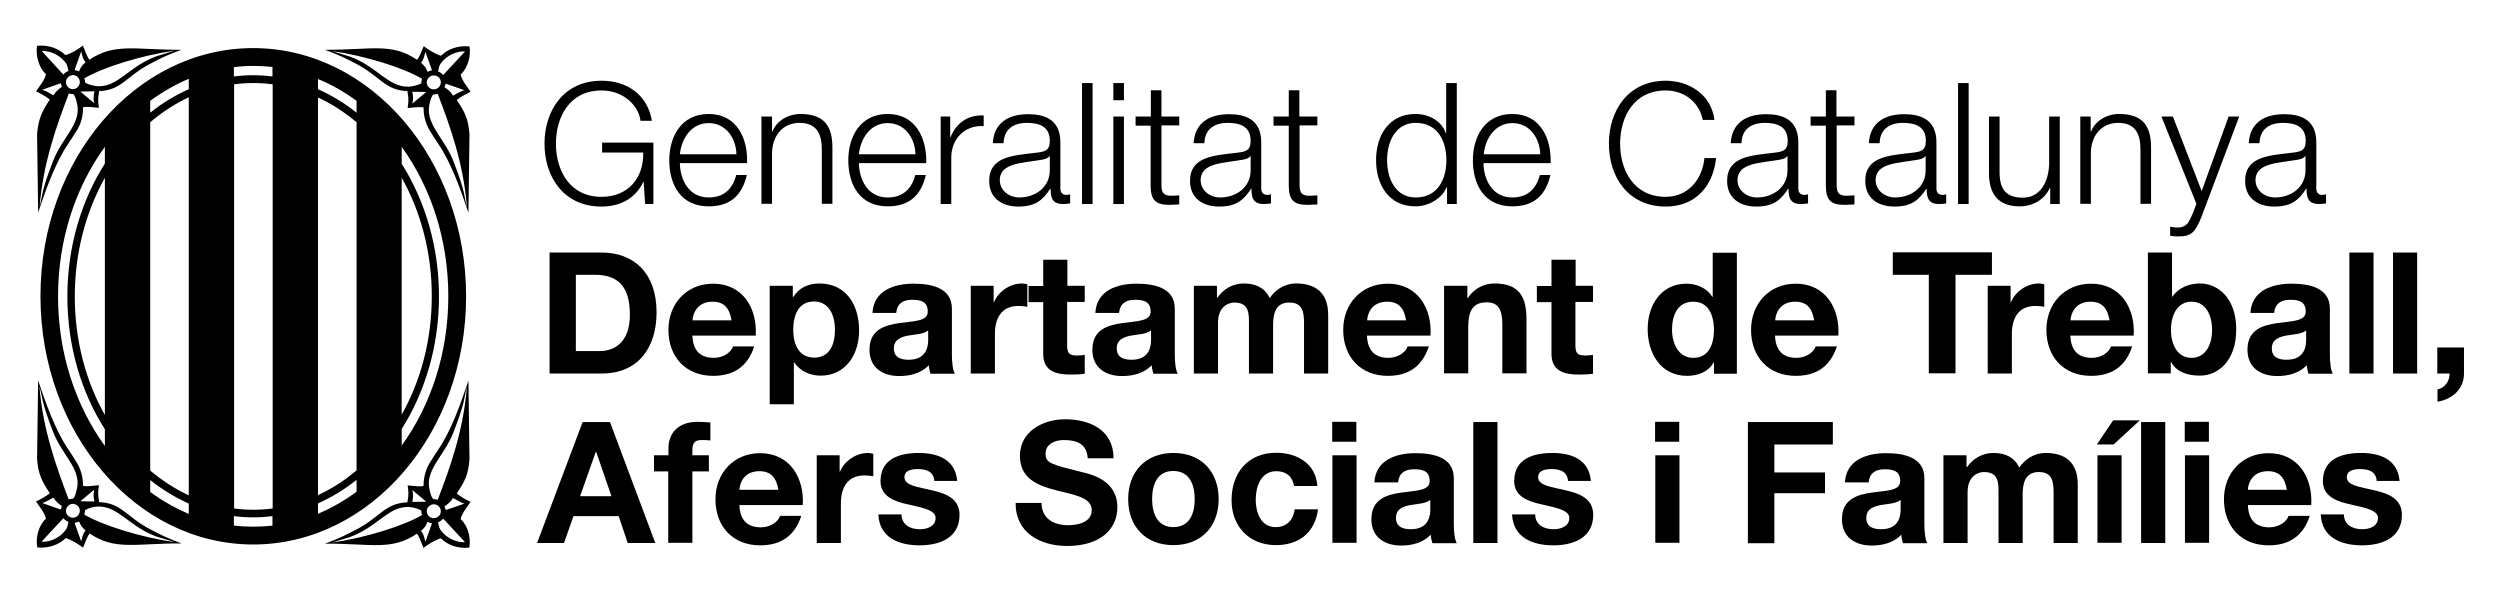 <?xml version="1.0" encoding="utf-8"?>
<!-- Generator: Adobe Illustrator 23.0.1, SVG Export Plug-In . SVG Version: 6.00 Build 0)  -->
<svg version="1.1" id="Capa_1" xmlns="http://www.w3.org/2000/svg" xmlns:xlink="http://www.w3.org/1999/xlink" x="0px" y="0px"
	 viewBox="0 0 118 28" style="enable-background:new 0 0 118 28;" xml:space="preserve">
<style type="text/css">
	.st0{fill-rule:evenodd;clip-rule:evenodd;fill:#010000;}
	.st1{fill:#010000;}
</style>
<g>
	<path class="st0" d="M3.04,2.89c0.15,0.17,0.14,0.23,0.19,0.46c-0.07,0.02-0.18,0.1-0.24,0.17L1.97,2.41
		C2.35,2.38,2.8,2.6,3.04,2.89L3.04,2.89z M3.67,3.64c0.13,0.13,0.13,0.34,0,0.47c-0.13,0.13-0.34,0.13-0.46,0
		c-0.13-0.13-0.13-0.34,0-0.46C3.34,3.51,3.55,3.51,3.67,3.64L3.67,3.64z M3.83,2.43c0.04,0.1,0.06,0.35,0.21,0.51
		c-0.2,0.17-0.24,0.26-0.31,0.43C3.66,3.34,3.59,3.32,3.52,3.31L3.83,2.43L3.83,2.43z M8.25,2.39L7.4,2.65
		C6.07,3.13,5.59,4.12,4.59,4.07C4.37,4.04,4.19,4,4.02,3.9C4.02,3.84,4,3.76,3.98,3.7C4.83,3.19,6.67,2.61,8.25,2.39L8.25,2.39z
		 M4.45,4.87L3.79,4.32c0.46-0.01,0.67-0.01,0.67-0.01C4.37,4.66,4.45,4.87,4.45,4.87L4.45,4.87z M2.5,7.61
		C1.93,9.09,2.03,9.14,1.87,9.75c0.17-2.07,0.79-3.78,1.38-5.34c0,0,0.14,0.04,0.21,0.03c0.12,0.14,0.15,0.35,0.15,0.35
		C3.92,5.79,2.95,6.44,2.5,7.61L2.5,7.61z M1.99,4.24c0.14-0.06,0.88-0.31,0.88-0.31L2.92,4.1C2.67,4.26,2.53,4.47,2.53,4.5
		C2.48,4.49,2.19,4.28,1.99,4.24L1.99,4.24z M2.17,3.5C2.11,3.79,1.86,4.07,1.7,4.31c0.21,0.1,0.47,0.24,0.65,0.39
		C1.96,5.3,1.82,5.6,1.75,6.32l0.05,3.71c0.38-1.12,0.81-2.35,1.43-3.26c0.18-0.26,0.21-0.33,0.31-0.48
		C3.67,6.1,3.93,5.72,3.92,5.06c0.22-0.04,0.49,0.01,0.75,0.03C4.64,4.81,4.6,4.76,4.68,4.3C5.75,4.26,5.95,3.6,7.11,3
		c0.53-0.28,0.75-0.39,1.45-0.65C6.39,2.36,5.43,2.01,4.22,2.82C4.08,2.63,4.01,2.37,3.91,2.15C3.74,2.29,3.37,2.53,3.09,2.6
		C2.77,2.29,2.3,2.11,1.75,2.16C1.67,2.6,1.83,3.2,2.17,3.5L2.17,3.5z M3.04,25.09c0.15-0.17,0.14-0.23,0.19-0.46
		c-0.07-0.02-0.18-0.1-0.24-0.17l-1.03,1.11C2.35,25.6,2.8,25.38,3.04,25.09L3.04,25.09z M3.67,24.34c0.13-0.13,0.13-0.34,0-0.46
		c-0.13-0.13-0.34-0.13-0.46,0c-0.13,0.13-0.13,0.34,0,0.46C3.34,24.47,3.55,24.47,3.67,24.34L3.67,24.34z M3.83,25.55
		c0.04-0.1,0.06-0.35,0.21-0.51c-0.2-0.17-0.24-0.27-0.31-0.43c-0.07,0.04-0.14,0.06-0.21,0.07L3.83,25.55L3.83,25.55z M8.25,25.59
		L7.4,25.33c-1.33-0.48-1.81-1.47-2.82-1.42c-0.21,0.02-0.39,0.07-0.57,0.17c0.01,0.07-0.01,0.14-0.03,0.21
		C4.83,24.79,6.67,25.37,8.25,25.59L8.25,25.59z M4.45,23.11l-0.66,0.55c0.46,0.01,0.67,0.01,0.67,0.01
		C4.37,23.33,4.45,23.11,4.45,23.11L4.45,23.11z M2.5,20.37c-0.57-1.48-0.47-1.53-0.64-2.14c0.17,2.07,0.79,3.78,1.38,5.34
		c0,0,0.14-0.04,0.21-0.03c0.12-0.14,0.15-0.35,0.15-0.35C3.92,22.19,2.95,21.54,2.5,20.37L2.5,20.37z M1.99,23.74
		c0.14,0.06,0.88,0.31,0.88,0.31l0.05-0.17c-0.26-0.16-0.39-0.36-0.39-0.39C2.48,23.49,2.19,23.7,1.99,23.74L1.99,23.74z
		 M2.17,24.48c-0.07-0.29-0.31-0.57-0.47-0.81c0.21-0.1,0.47-0.24,0.65-0.39c-0.39-0.6-0.54-0.89-0.6-1.61l0.05-3.71
		c0.38,1.12,0.81,2.35,1.43,3.26c0.18,0.26,0.21,0.33,0.31,0.48c0.12,0.19,0.38,0.57,0.38,1.23c0.22,0.05,0.49-0.01,0.75-0.03
		c-0.03,0.28-0.07,0.34,0.01,0.8c1.07,0.04,1.28,0.7,2.44,1.3c0.53,0.27,0.75,0.39,1.45,0.65c-2.17-0.01-3.13,0.35-4.34-0.47
		c-0.14,0.19-0.21,0.45-0.31,0.67c-0.17-0.13-0.54-0.38-0.82-0.45c-0.32,0.31-0.79,0.49-1.34,0.44C1.67,25.37,1.83,24.78,2.17,24.48
		L2.17,24.48z M20.87,2.91c-0.15,0.17-0.14,0.23-0.19,0.46c0.07,0.02,0.18,0.1,0.24,0.17l1.03-1.11C21.56,2.4,21.11,2.62,20.87,2.91
		L20.87,2.91z M20.24,3.66c-0.13,0.13-0.13,0.34,0,0.46c0.13,0.13,0.34,0.13,0.47,0c0.13-0.13,0.13-0.34,0-0.47
		C20.57,3.53,20.36,3.53,20.24,3.66L20.24,3.66z M20.08,2.45c-0.04,0.1-0.06,0.35-0.21,0.51c0.2,0.17,0.24,0.26,0.31,0.43
		c0.07-0.04,0.14-0.06,0.21-0.07L20.08,2.45L20.08,2.45z M15.67,2.41l0.84,0.26c1.33,0.48,1.81,1.47,2.81,1.42
		c0.21-0.02,0.39-0.07,0.57-0.16c-0.01-0.07,0.01-0.14,0.03-0.21C19.08,3.21,17.24,2.63,15.67,2.41L15.67,2.41z M19.46,4.89
		l0.66-0.55c-0.46-0.01-0.66-0.01-0.66-0.01C19.54,4.68,19.46,4.89,19.46,4.89L19.46,4.89z M21.41,7.63
		c0.57,1.48,0.47,1.53,0.63,2.14c-0.17-2.07-0.78-3.78-1.38-5.34c0,0-0.14,0.04-0.21,0.03C20.33,4.6,20.3,4.8,20.3,4.8
		C19.99,5.81,20.96,6.46,21.41,7.63L21.41,7.63z M21.92,4.26c-0.14-0.06-0.88-0.31-0.88-0.31l-0.06,0.17
		c0.26,0.15,0.39,0.36,0.39,0.39C21.43,4.51,21.72,4.3,21.92,4.26L21.92,4.26z M21.74,3.52c0.07,0.29,0.31,0.57,0.47,0.81
		c-0.2,0.1-0.47,0.24-0.65,0.39c0.4,0.6,0.54,0.89,0.6,1.61l-0.05,3.71c-0.38-1.12-0.81-2.35-1.43-3.26
		c-0.18-0.26-0.21-0.33-0.31-0.48c-0.12-0.19-0.38-0.57-0.38-1.23c-0.22-0.04-0.49,0.01-0.75,0.03c0.03-0.28,0.07-0.34-0.01-0.8
		c-1.07-0.04-1.28-0.7-2.44-1.3c-0.53-0.27-0.75-0.39-1.45-0.65c2.17,0.01,3.13-0.35,4.34,0.47C19.83,2.65,19.9,2.39,20,2.18
		c0.17,0.13,0.54,0.38,0.82,0.45c0.32-0.32,0.79-0.49,1.34-0.44C22.24,2.63,22.08,3.22,21.74,3.52L21.74,3.52z M20.87,25.11
		c-0.15-0.17-0.14-0.23-0.19-0.46c0.07-0.02,0.18-0.1,0.24-0.17l1.03,1.11C21.56,25.62,21.11,25.4,20.87,25.11L20.87,25.11z
		 M20.24,24.36c-0.13-0.13-0.13-0.34,0-0.46c0.13-0.13,0.34-0.13,0.47,0c0.13,0.13,0.13,0.34,0,0.46
		C20.57,24.49,20.36,24.49,20.24,24.36L20.24,24.36z M20.08,25.57c-0.04-0.1-0.06-0.35-0.21-0.51c0.2-0.17,0.24-0.27,0.31-0.43
		c0.07,0.04,0.14,0.06,0.21,0.07L20.08,25.57L20.08,25.57z M15.67,25.61l0.84-0.26c1.33-0.48,1.81-1.47,2.81-1.42
		c0.21,0.02,0.39,0.07,0.57,0.17c-0.01,0.07,0.01,0.14,0.03,0.21C19.08,24.81,17.24,25.39,15.67,25.61L15.67,25.61z M19.46,23.13
		l0.66,0.55c-0.46,0.01-0.66,0.01-0.66,0.01C19.54,23.34,19.46,23.13,19.46,23.13L19.46,23.13z M21.41,20.39
		c0.57-1.48,0.47-1.53,0.63-2.14c-0.17,2.07-0.78,3.78-1.38,5.34c0,0-0.14-0.04-0.21-0.03c-0.12-0.14-0.15-0.35-0.15-0.35
		C19.99,22.21,20.96,21.56,21.41,20.39L21.41,20.39z M21.92,23.77c-0.14,0.06-0.88,0.3-0.88,0.3l-0.06-0.17
		c0.26-0.16,0.39-0.36,0.39-0.39C21.43,23.51,21.72,23.72,21.92,23.77L21.92,23.77z M21.74,24.5c0.07-0.29,0.31-0.57,0.47-0.81
		c-0.2-0.1-0.47-0.24-0.65-0.4c0.4-0.6,0.54-0.89,0.6-1.61l-0.05-3.71c-0.38,1.12-0.81,2.35-1.43,3.26
		c-0.18,0.26-0.21,0.33-0.31,0.48c-0.12,0.19-0.38,0.57-0.38,1.23c-0.22,0.04-0.49-0.01-0.75-0.03c0.03,0.28,0.07,0.34-0.01,0.8
		c-1.07,0.04-1.28,0.7-2.44,1.3c-0.53,0.27-0.75,0.39-1.45,0.65c2.17-0.01,3.13,0.35,4.34-0.47c0.14,0.19,0.21,0.45,0.31,0.67
		c0.17-0.13,0.54-0.38,0.82-0.45c0.32,0.32,0.79,0.49,1.34,0.44C22.24,25.39,22.08,24.8,21.74,24.5L21.74,24.5z M18.96,20.25
		c1.1-1.74,1.76-3.91,1.76-6.26s-0.66-4.52-1.76-6.26V6.93c1.37,1.9,2.2,4.36,2.2,7.05s-0.83,5.16-2.2,7.05V20.25L18.96,20.25z
		 M15.01,24.25v-0.49c0.65-0.29,1.26-0.66,1.82-1.11v0.56C16.26,23.63,15.65,23.98,15.01,24.25L15.01,24.25z M11.95,24.86
		c-0.31,0-0.61-0.02-0.91-0.05v-0.45c0.3,0.04,0.6,0.06,0.91,0.06c0.31,0,0.61-0.02,0.91-0.06v0.45
		C12.57,24.84,12.26,24.86,11.95,24.86L11.95,24.86z M7.09,23.22v-0.56c0.57,0.45,1.18,0.82,1.82,1.11v0.49
		C8.27,23.98,7.66,23.64,7.09,23.22L7.09,23.22z M2.74,13.99c0-2.7,0.83-5.16,2.21-7.06v0.79c-1.11,1.75-1.77,3.92-1.77,6.27
		c0,2.36,0.66,4.53,1.77,6.27v0.79C3.57,19.15,2.74,16.68,2.74,13.99L2.74,13.99z M8.91,3.72v0.49C8.26,4.5,7.65,4.87,7.09,5.32
		V4.76C7.66,4.34,8.27,3.99,8.91,3.72L8.91,3.72z M11.95,3.11c0.31,0,0.61,0.02,0.91,0.05v0.45c-0.3-0.04-0.61-0.06-0.91-0.06
		c-0.31,0-0.61,0.02-0.91,0.06V3.17C11.35,3.13,11.65,3.11,11.95,3.11L11.95,3.11z M16.83,4.76v0.56c-0.56-0.45-1.17-0.82-1.82-1.11
		V3.73C15.65,3.99,16.26,4.34,16.83,4.76L16.83,4.76z M18.96,8.39c0.9,1.6,1.42,3.52,1.42,5.59c0,2.07-0.52,3.99-1.42,5.59V8.39
		L18.96,8.39z M15.01,4.6c0.65,0.3,1.26,0.7,1.82,1.17V22.2c-0.56,0.48-1.17,0.87-1.82,1.17V4.6L15.01,4.6z M11.05,3.98
		c0.3-0.04,0.6-0.06,0.91-0.06c0.31,0,0.61,0.02,0.91,0.06V24c-0.3,0.04-0.61,0.06-0.91,0.06c-0.31,0-0.61-0.02-0.91-0.06V3.98
		L11.05,3.98z M7.09,5.77C7.65,5.29,8.26,4.9,8.91,4.59v18.79c-0.65-0.3-1.26-0.7-1.82-1.17V5.77L7.09,5.77z M4.95,19.59
		c-0.9-1.6-1.42-3.53-1.42-5.6c0-2.08,0.53-4,1.42-5.6V19.59L4.95,19.59z M11.95,2.27c-5.55,0-10.04,5.24-10.04,11.71
		S6.41,25.7,11.95,25.7C17.5,25.7,22,20.45,22,13.99S17.5,2.27,11.95,2.27L11.95,2.27z"/>
	<g>
		<path class="st1" d="M30.84,9.63h-0.39l-0.07-1.04h-0.02c-0.38,0.82-1.15,1.16-1.97,1.16c-1.8,0-2.69-1.42-2.69-2.97
			s0.9-2.97,2.69-2.97c1.2,0,2.17,0.65,2.38,1.89h-0.54c-0.07-0.66-0.75-1.43-1.84-1.43c-1.51,0-2.15,1.26-2.15,2.51
			c0,1.25,0.64,2.51,2.15,2.51c1.26,0,2-0.89,1.97-2.09h-1.94V6.73h2.42V9.63z"/>
		<path class="st1" d="M32.09,7.7c0.01,0.74,0.39,1.62,1.36,1.62c0.74,0,1.14-0.43,1.3-1.06h0.5c-0.22,0.94-0.76,1.48-1.8,1.48
			c-1.31,0-1.86-1.01-1.86-2.18c0-1.09,0.55-2.18,1.86-2.18c1.33,0,1.86,1.16,1.81,2.32H32.09z M34.76,7.28
			c-0.02-0.76-0.5-1.47-1.31-1.47c-0.82,0-1.28,0.72-1.36,1.47H34.76z"/>
		<path class="st1" d="M35.94,5.5h0.5v0.71h0.02c0.18-0.5,0.74-0.83,1.32-0.83c1.16,0,1.51,0.61,1.51,1.59v2.65h-0.5V7.05
			c0-0.71-0.23-1.25-1.05-1.25c-0.8,0-1.28,0.61-1.3,1.41v2.41h-0.5V5.5z"/>
		<path class="st1" d="M40.54,7.7c0.01,0.74,0.39,1.62,1.36,1.62c0.74,0,1.14-0.43,1.3-1.06h0.5c-0.22,0.94-0.76,1.48-1.8,1.48
			c-1.31,0-1.86-1.01-1.86-2.18c0-1.09,0.55-2.18,1.86-2.18c1.33,0,1.85,1.16,1.82,2.32H40.54z M43.21,7.28
			c-0.02-0.76-0.5-1.47-1.31-1.47c-0.82,0-1.28,0.72-1.36,1.47H43.21z"/>
		<path class="st1" d="M44.39,5.5h0.46v0.97h0.02c0.26-0.66,0.82-1.06,1.56-1.02v0.5C45.52,5.9,44.9,6.57,44.9,7.43v2.2h-0.5V5.5z"
			/>
		<path class="st1" d="M46.86,6.77c0.05-0.97,0.73-1.38,1.67-1.38c0.73,0,1.52,0.22,1.52,1.33V8.9c0,0.19,0.1,0.3,0.3,0.3
			c0.06,0,0.12-0.02,0.16-0.03V9.6c-0.11,0.02-0.19,0.03-0.33,0.03c-0.51,0-0.59-0.29-0.59-0.72h-0.02
			c-0.35,0.54-0.71,0.84-1.5,0.84c-0.76,0-1.38-0.38-1.38-1.21c0-1.16,1.13-1.2,2.21-1.33c0.42-0.05,0.65-0.1,0.65-0.56
			c0-0.68-0.49-0.85-1.08-0.85c-0.62,0-1.09,0.29-1.1,0.96H46.86z M49.55,7.37h-0.02c-0.06,0.12-0.29,0.16-0.42,0.18
			c-0.86,0.15-1.92,0.14-1.92,0.95c0,0.5,0.45,0.82,0.92,0.82c0.77,0,1.45-0.49,1.44-1.3V7.37z"/>
		<path class="st1" d="M51.07,3.92h0.5v5.71h-0.5V3.92z"/>
		<path class="st1" d="M52.55,3.92h0.5v0.81h-0.5V3.92z M52.55,5.5h0.5v4.13h-0.5V5.5z"/>
		<path class="st1" d="M54.82,5.5h0.84v0.42h-0.84v2.78c0,0.33,0.05,0.52,0.41,0.54c0.14,0,0.29-0.01,0.43-0.02v0.43
			c-0.15,0-0.3,0.02-0.45,0.02c-0.67,0-0.9-0.22-0.9-0.93V5.93H53.6V5.5h0.72V4.26h0.5V5.5z"/>
		<path class="st1" d="M56.34,6.77c0.05-0.97,0.73-1.38,1.67-1.38c0.73,0,1.52,0.22,1.52,1.33V8.9c0,0.19,0.1,0.3,0.3,0.3
			c0.06,0,0.12-0.02,0.16-0.03V9.6c-0.11,0.02-0.19,0.03-0.33,0.03c-0.51,0-0.59-0.29-0.59-0.72h-0.02
			c-0.35,0.54-0.71,0.84-1.5,0.84c-0.76,0-1.38-0.38-1.38-1.21c0-1.16,1.13-1.2,2.21-1.33c0.42-0.05,0.65-0.1,0.65-0.56
			c0-0.68-0.49-0.85-1.08-0.85c-0.62,0-1.09,0.29-1.1,0.96H56.34z M59.03,7.37h-0.02c-0.06,0.12-0.29,0.16-0.42,0.18
			c-0.86,0.15-1.92,0.14-1.92,0.95c0,0.5,0.45,0.82,0.92,0.82c0.77,0,1.45-0.49,1.44-1.3V7.37z"/>
		<path class="st1" d="M61.34,5.5h0.84v0.42h-0.84v2.78c0,0.33,0.05,0.52,0.41,0.54c0.14,0,0.29-0.01,0.43-0.02v0.43
			c-0.15,0-0.3,0.02-0.45,0.02c-0.67,0-0.9-0.22-0.9-0.93V5.93h-0.72V5.5h0.72V4.26h0.5V5.5z"/>
		<path class="st1" d="M68.77,9.63H68.3V8.84h-0.02c-0.22,0.54-0.87,0.9-1.47,0.9c-1.26,0-1.86-1.02-1.86-2.18s0.6-2.18,1.86-2.18
			c0.62,0,1.22,0.31,1.43,0.9h0.02V3.92h0.5V9.63z M66.82,9.32c1.07,0,1.45-0.9,1.45-1.76s-0.38-1.76-1.45-1.76
			c-0.96,0-1.35,0.9-1.35,1.76S65.86,9.32,66.82,9.32z"/>
		<path class="st1" d="M70.02,7.7c0.01,0.74,0.39,1.62,1.36,1.62c0.74,0,1.14-0.43,1.3-1.06h0.5c-0.22,0.94-0.76,1.48-1.8,1.48
			c-1.31,0-1.86-1.01-1.86-2.18c0-1.09,0.55-2.18,1.86-2.18c1.33,0,1.85,1.16,1.81,2.32H70.02z M72.7,7.28
			c-0.02-0.76-0.5-1.47-1.31-1.47c-0.82,0-1.28,0.72-1.36,1.47H72.7z"/>
		<path class="st1" d="M80.37,5.65c-0.19-0.88-0.92-1.38-1.75-1.38c-1.51,0-2.15,1.26-2.15,2.51c0,1.25,0.64,2.51,2.15,2.51
			c1.06,0,1.73-0.82,1.83-1.83H81c-0.15,1.4-1.04,2.29-2.37,2.29c-1.8,0-2.69-1.42-2.69-2.97s0.9-2.97,2.69-2.97
			c1.08,0,2.15,0.65,2.29,1.85H80.37z"/>
		<path class="st1" d="M81.69,6.77c0.05-0.97,0.73-1.38,1.67-1.38c0.73,0,1.52,0.22,1.52,1.33V8.9c0,0.19,0.1,0.3,0.3,0.3
			c0.06,0,0.12-0.02,0.16-0.03V9.6c-0.11,0.02-0.19,0.03-0.33,0.03c-0.51,0-0.59-0.29-0.59-0.72H84.4c-0.35,0.54-0.71,0.84-1.5,0.84
			c-0.76,0-1.38-0.38-1.38-1.21c0-1.16,1.13-1.2,2.21-1.33c0.42-0.05,0.65-0.1,0.65-0.56c0-0.68-0.49-0.85-1.08-0.85
			c-0.62,0-1.09,0.29-1.1,0.96H81.69z M84.37,7.37h-0.02c-0.06,0.12-0.29,0.16-0.42,0.18c-0.86,0.15-1.92,0.14-1.92,0.95
			c0,0.5,0.45,0.82,0.92,0.82c0.77,0,1.45-0.49,1.44-1.3V7.37z"/>
		<path class="st1" d="M86.69,5.5h0.84v0.42h-0.84v2.78c0,0.33,0.05,0.52,0.41,0.54c0.14,0,0.29-0.01,0.43-0.02v0.43
			c-0.15,0-0.3,0.02-0.45,0.02c-0.67,0-0.9-0.22-0.9-0.93V5.93h-0.72V5.5h0.72V4.26h0.5V5.5z"/>
		<path class="st1" d="M88.21,6.77c0.05-0.97,0.73-1.38,1.67-1.38c0.73,0,1.52,0.22,1.52,1.33V8.9c0,0.19,0.1,0.3,0.3,0.3
			c0.06,0,0.12-0.02,0.16-0.03V9.6c-0.11,0.02-0.19,0.03-0.33,0.03c-0.51,0-0.59-0.29-0.59-0.72h-0.02
			c-0.35,0.54-0.71,0.84-1.5,0.84c-0.76,0-1.38-0.38-1.38-1.21c0-1.16,1.13-1.2,2.21-1.33c0.42-0.05,0.65-0.1,0.65-0.56
			c0-0.68-0.49-0.85-1.08-0.85c-0.62,0-1.09,0.29-1.1,0.96H88.21z M90.89,7.37h-0.02c-0.06,0.12-0.29,0.16-0.42,0.18
			c-0.86,0.15-1.92,0.14-1.92,0.95c0,0.5,0.45,0.82,0.92,0.82c0.77,0,1.45-0.49,1.44-1.3V7.37z"/>
		<path class="st1" d="M92.42,3.92h0.5v5.71h-0.5V3.92z"/>
		<path class="st1" d="M97.23,9.63h-0.46V8.88h-0.02c-0.26,0.55-0.81,0.86-1.42,0.86c-1.04,0-1.45-0.61-1.45-1.57V5.5h0.5v2.69
			c0.02,0.74,0.3,1.14,1.1,1.14c0.86,0,1.24-0.82,1.24-1.66V5.5h0.5V9.63z"/>
		<path class="st1" d="M98.18,5.5h0.5v0.71h0.02c0.18-0.5,0.74-0.83,1.32-0.83c1.16,0,1.51,0.61,1.51,1.59v2.65h-0.5V7.05
			c0-0.71-0.23-1.25-1.05-1.25c-0.8,0-1.28,0.61-1.29,1.41v2.41h-0.5V5.5z"/>
		<path class="st1" d="M102.02,5.5h0.54l1.36,3.52l1.27-3.52h0.5l-1.79,4.76c-0.29,0.7-0.46,0.9-1.09,0.9
			c-0.2-0.01-0.3-0.01-0.38-0.04v-0.42c0.12,0.02,0.23,0.04,0.34,0.04c0.45,0,0.55-0.26,0.72-0.65l0.18-0.47L102.02,5.5z"/>
		<path class="st1" d="M106.14,6.77c0.05-0.97,0.73-1.38,1.67-1.38c0.73,0,1.52,0.22,1.52,1.33V8.9c0,0.19,0.1,0.3,0.3,0.3
			c0.06,0,0.12-0.02,0.16-0.03V9.6c-0.11,0.02-0.19,0.03-0.33,0.03c-0.51,0-0.59-0.29-0.59-0.72h-0.02
			c-0.35,0.54-0.71,0.84-1.5,0.84c-0.76,0-1.38-0.38-1.38-1.21c0-1.16,1.13-1.2,2.21-1.33c0.42-0.05,0.65-0.1,0.65-0.56
			c0-0.68-0.49-0.85-1.08-0.85c-0.62,0-1.09,0.29-1.1,0.96H106.14z M108.82,7.37h-0.02c-0.06,0.12-0.29,0.16-0.42,0.18
			c-0.86,0.15-1.92,0.14-1.92,0.95c0,0.5,0.45,0.82,0.92,0.82c0.77,0,1.45-0.49,1.44-1.3V7.37z"/>
		<path class="st1" d="M25.94,11.92h2.46c1.48,0,2.59,0.93,2.59,2.82c0,1.65-0.85,2.89-2.59,2.89h-2.46V11.92z M27.19,16.57h1.12
			c0.73,0,1.42-0.45,1.42-1.71c0-1.15-0.4-1.89-1.65-1.89h-0.9V16.57z"/>
		<path class="st1" d="M32.68,15.84c0.03,0.72,0.38,1.05,1.02,1.05c0.46,0,0.82-0.28,0.9-0.54h1c-0.32,0.98-1,1.39-1.94,1.39
			c-1.3,0-2.11-0.9-2.11-2.17c0-1.24,0.86-2.18,2.11-2.18c1.41,0,2.09,1.18,2.01,2.45H32.68z M34.53,15.12
			c-0.1-0.58-0.35-0.88-0.9-0.88c-0.72,0-0.93,0.56-0.94,0.88H34.53z"/>
		<path class="st1" d="M36.34,13.49h1.08v0.53h0.02c0.27-0.44,0.72-0.64,1.23-0.64c1.3,0,1.88,1.05,1.88,2.22
			c0,1.1-0.61,2.13-1.82,2.13c-0.5,0-0.97-0.22-1.24-0.62h-0.02v1.97h-1.14V13.49z M39.41,15.57c0-0.66-0.26-1.34-0.99-1.34
			c-0.74,0-0.98,0.66-0.98,1.34c0,0.67,0.26,1.31,0.99,1.31C39.17,16.88,39.41,16.24,39.41,15.57z"/>
		<path class="st1" d="M41.18,14.77c0.06-1.06,1.02-1.38,1.94-1.38c0.82,0,1.81,0.18,1.81,1.18v2.15c0,0.38,0.04,0.75,0.14,0.92
			h-1.15c-0.04-0.13-0.07-0.26-0.08-0.4c-0.36,0.38-0.89,0.51-1.39,0.51c-0.78,0-1.41-0.39-1.41-1.24c0-0.94,0.7-1.16,1.41-1.26
			c0.7-0.1,1.34-0.08,1.34-0.54c0-0.49-0.34-0.56-0.74-0.56c-0.43,0-0.71,0.18-0.75,0.62H41.18z M43.8,15.6
			c-0.19,0.17-0.59,0.18-0.94,0.24c-0.35,0.07-0.67,0.19-0.67,0.61c0,0.42,0.33,0.53,0.7,0.53c0.89,0,0.92-0.7,0.92-0.95V15.6z"/>
		<path class="st1" d="M45.82,13.49h1.08v0.77h0.02c0.21-0.52,0.77-0.88,1.32-0.88c0.08,0,0.18,0.02,0.25,0.04v1.06
			c-0.1-0.02-0.27-0.04-0.41-0.04c-0.83,0-1.12,0.6-1.12,1.33v1.86h-1.14V13.49z"/>
		<path class="st1" d="M50.37,13.49h0.83v0.76h-0.83v2.05c0,0.38,0.1,0.48,0.48,0.48c0.12,0,0.23-0.01,0.35-0.03v0.89
			c-0.19,0.03-0.44,0.04-0.66,0.04c-0.7,0-1.3-0.16-1.3-0.98v-2.44h-0.69v-0.76h0.69v-1.24h1.14V13.49z"/>
		<path class="st1" d="M51.7,14.77c0.06-1.06,1.02-1.38,1.94-1.38c0.82,0,1.81,0.18,1.81,1.18v2.15c0,0.38,0.04,0.75,0.14,0.92
			h-1.15c-0.04-0.13-0.07-0.26-0.08-0.4c-0.36,0.38-0.89,0.51-1.39,0.51c-0.78,0-1.41-0.39-1.41-1.24c0-0.94,0.7-1.16,1.41-1.26
			c0.7-0.1,1.34-0.08,1.34-0.54c0-0.49-0.34-0.56-0.74-0.56c-0.43,0-0.71,0.18-0.75,0.62H51.7z M54.32,15.6
			c-0.19,0.17-0.59,0.18-0.94,0.24c-0.35,0.07-0.67,0.19-0.67,0.61c0,0.42,0.33,0.53,0.7,0.53c0.89,0,0.92-0.7,0.92-0.95V15.6z"/>
		<path class="st1" d="M56.37,13.49h1.07v0.56h0.02c0.3-0.42,0.73-0.67,1.26-0.67c0.52,0,0.98,0.19,1.21,0.69
			c0.24-0.36,0.67-0.69,1.25-0.69c0.88,0,1.51,0.41,1.51,1.48v2.77h-1.14v-2.34c0-0.55-0.05-1.01-0.7-1.01
			c-0.64,0-0.76,0.53-0.76,1.05v2.3h-1.14v-2.32c0-0.48,0.03-1.03-0.69-1.03c-0.22,0-0.77,0.14-0.77,0.95v2.4h-1.14V13.49z"/>
		<path class="st1" d="M64.52,15.84c0.03,0.72,0.38,1.05,1.02,1.05c0.46,0,0.82-0.28,0.9-0.54h1c-0.32,0.98-1,1.39-1.93,1.39
			c-1.3,0-2.11-0.9-2.11-2.17c0-1.24,0.86-2.18,2.11-2.18c1.41,0,2.09,1.18,2.01,2.45H64.52z M66.37,15.12
			c-0.1-0.58-0.35-0.88-0.9-0.88c-0.72,0-0.93,0.56-0.94,0.88H66.37z"/>
		<path class="st1" d="M68.18,13.49h1.08v0.58h0.02c0.29-0.46,0.78-0.69,1.26-0.69c1.21,0,1.51,0.68,1.51,1.7v2.54h-1.14v-2.33
			c0-0.68-0.2-1.02-0.73-1.02c-0.62,0-0.88,0.34-0.88,1.18v2.17h-1.14V13.49z"/>
		<path class="st1" d="M74.36,13.49h0.83v0.76h-0.83v2.05c0,0.38,0.1,0.48,0.48,0.48c0.12,0,0.23-0.01,0.35-0.03v0.89
			c-0.19,0.03-0.44,0.04-0.66,0.04c-0.7,0-1.3-0.16-1.3-0.98v-2.44h-0.69v-0.76h0.69v-1.24h1.14V13.49z"/>
		<path class="st1" d="M80.91,17.1h-0.02c-0.26,0.45-0.73,0.64-1.26,0.64c-1.25,0-1.86-1.07-1.86-2.21c0-1.11,0.62-2.14,1.83-2.14
			c0.49,0,0.97,0.21,1.22,0.62h0.02v-2.08h1.14v5.71h-1.08V17.1z M79.92,14.24c-0.74,0-1,0.64-1,1.32c0,0.65,0.3,1.33,1,1.33
			c0.75,0,0.98-0.66,0.98-1.34C80.89,14.88,80.65,14.24,79.92,14.24z"/>
		<path class="st1" d="M83.78,15.84c0.03,0.72,0.38,1.05,1.02,1.05c0.46,0,0.82-0.28,0.9-0.54h1c-0.32,0.98-1,1.39-1.94,1.39
			c-1.3,0-2.11-0.9-2.11-2.17c0-1.24,0.86-2.18,2.11-2.18c1.41,0,2.09,1.18,2.01,2.45H83.78z M85.63,15.12
			c-0.1-0.58-0.35-0.88-0.9-0.88c-0.72,0-0.93,0.56-0.94,0.88H85.63z"/>
		<path class="st1" d="M91.05,12.97h-1.71v-1.06h4.68v1.06H92.3v4.65h-1.26V12.97z"/>
		<path class="st1" d="M93.82,13.49h1.08v0.77h0.02c0.21-0.52,0.77-0.88,1.32-0.88c0.08,0,0.18,0.02,0.25,0.04v1.06
			c-0.1-0.02-0.27-0.04-0.41-0.04c-0.83,0-1.12,0.6-1.12,1.33v1.86h-1.14V13.49z"/>
		<path class="st1" d="M97.72,15.84c0.03,0.72,0.38,1.05,1.02,1.05c0.46,0,0.82-0.28,0.9-0.54h1c-0.32,0.98-1,1.39-1.94,1.39
			c-1.3,0-2.11-0.9-2.11-2.17c0-1.24,0.86-2.18,2.11-2.18c1.41,0,2.09,1.18,2.01,2.45H97.72z M99.57,15.12
			c-0.1-0.58-0.35-0.88-0.9-0.88c-0.72,0-0.93,0.56-0.94,0.88H99.57z"/>
		<path class="st1" d="M101.38,11.92h1.14V14h0.02c0.28-0.42,0.79-0.62,1.3-0.62c0.82,0,1.71,0.66,1.71,2.17
			c0,1.52-0.89,2.18-1.71,2.18c-0.61,0-1.11-0.18-1.36-0.64h-0.02v0.53h-1.08V11.92z M103.44,14.24c-0.67,0-0.97,0.63-0.97,1.33
			c0,0.69,0.3,1.32,0.97,1.32s0.97-0.63,0.97-1.32C104.41,14.87,104.11,14.24,103.44,14.24z"/>
		<path class="st1" d="M106.22,14.77c0.06-1.06,1.02-1.38,1.94-1.38c0.82,0,1.81,0.18,1.81,1.18v2.15c0,0.38,0.04,0.75,0.14,0.92
			h-1.15c-0.04-0.13-0.07-0.26-0.08-0.4c-0.36,0.38-0.89,0.51-1.39,0.51c-0.78,0-1.41-0.39-1.41-1.24c0-0.94,0.7-1.16,1.41-1.26
			c0.7-0.1,1.34-0.08,1.34-0.54c0-0.49-0.34-0.56-0.74-0.56c-0.43,0-0.71,0.18-0.75,0.62H106.22z M108.84,15.6
			c-0.19,0.17-0.59,0.18-0.94,0.24c-0.35,0.07-0.67,0.19-0.67,0.61c0,0.42,0.33,0.53,0.7,0.53c0.89,0,0.92-0.7,0.92-0.95V15.6z"/>
		<path class="st1" d="M110.89,11.92h1.14v5.71h-1.14V11.92z"/>
		<path class="st1" d="M112.95,11.92h1.14v5.71h-1.14V11.92z"/>
		<path class="st1" d="M115.04,16.4h1.26v1.23c0,0.74-0.56,1.22-1.25,1.33v-0.58c0.34-0.06,0.58-0.4,0.57-0.75h-0.58V16.4z"/>
		<path class="st1" d="M27.5,19.92h1.29l2.14,5.71h-1.3l-0.43-1.27h-2.13l-0.45,1.27h-1.27L27.5,19.92z M27.38,23.42h1.48
			l-0.72-2.09h-0.02L27.38,23.42z"/>
		<path class="st1" d="M31.55,22.25h-0.68v-0.76h0.68v-0.32c0-0.73,0.46-1.26,1.38-1.26c0.2,0,0.41,0.02,0.6,0.03v0.85
			c-0.14-0.02-0.27-0.02-0.42-0.02c-0.3,0-0.43,0.13-0.43,0.47v0.25h0.78v0.76h-0.78v3.37h-1.14V22.25z"/>
		<path class="st1" d="M34.9,23.84c0.03,0.72,0.38,1.05,1.02,1.05c0.46,0,0.82-0.28,0.9-0.54h1c-0.32,0.98-1,1.39-1.94,1.39
			c-1.3,0-2.11-0.9-2.11-2.17c0-1.24,0.86-2.18,2.11-2.18c1.41,0,2.09,1.18,2.01,2.45H34.9z M36.74,23.12
			c-0.1-0.58-0.35-0.88-0.9-0.88c-0.72,0-0.93,0.56-0.94,0.88H36.74z"/>
		<path class="st1" d="M38.55,21.49h1.08v0.77h0.02c0.21-0.52,0.77-0.88,1.32-0.88c0.08,0,0.18,0.02,0.25,0.04v1.06
			c-0.1-0.02-0.27-0.04-0.41-0.04c-0.83,0-1.12,0.6-1.12,1.33v1.86h-1.14V21.49z"/>
		<path class="st1" d="M42.55,24.28c0.01,0.5,0.42,0.7,0.87,0.7c0.33,0,0.74-0.13,0.74-0.53c0-0.34-0.47-0.46-1.29-0.64
			c-0.66-0.14-1.31-0.38-1.31-1.1c0-1.06,0.91-1.33,1.8-1.33c0.9,0,1.73,0.3,1.82,1.32H44.1c-0.03-0.44-0.37-0.56-0.78-0.56
			c-0.26,0-0.63,0.05-0.63,0.38c0,0.41,0.64,0.46,1.29,0.62c0.66,0.15,1.31,0.39,1.31,1.16c0,1.09-0.94,1.44-1.89,1.44
			c-0.96,0-1.9-0.36-1.94-1.46H42.55z"/>
		<path class="st1" d="M49.16,23.73c0,0.76,0.59,1.06,1.26,1.06c0.44,0,1.11-0.13,1.11-0.71c0-0.62-0.86-0.72-1.69-0.94
			c-0.85-0.22-1.7-0.55-1.7-1.62c0-1.17,1.1-1.73,2.13-1.73c1.19,0,2.29,0.52,2.29,1.84h-1.22c-0.04-0.69-0.53-0.86-1.13-0.86
			c-0.4,0-0.86,0.17-0.86,0.65c0,0.44,0.27,0.5,1.7,0.86c0.42,0.1,1.69,0.37,1.69,1.66c0,1.05-0.82,1.83-2.37,1.83
			c-1.26,0-2.45-0.62-2.43-2.03H49.16z"/>
		<path class="st1" d="M55.38,21.38c1.3,0,2.14,0.86,2.14,2.18c0,1.31-0.84,2.17-2.14,2.17c-1.29,0-2.13-0.86-2.13-2.17
			C53.25,22.25,54.09,21.38,55.38,21.38z M55.38,24.88c0.78,0,1.01-0.66,1.01-1.32c0-0.66-0.23-1.33-1.01-1.33
			c-0.77,0-1,0.66-1,1.33C54.38,24.22,54.62,24.88,55.38,24.88z"/>
		<path class="st1" d="M61.08,22.95c-0.07-0.46-0.37-0.71-0.84-0.71c-0.73,0-0.97,0.74-0.97,1.34c0,0.59,0.23,1.3,0.94,1.3
			c0.53,0,0.83-0.34,0.9-0.84h1.1c-0.14,1.1-0.9,1.69-1.99,1.69c-1.25,0-2.09-0.88-2.09-2.12c0-1.29,0.77-2.24,2.11-2.24
			c0.98,0,1.87,0.51,1.94,1.57H61.08z"/>
		<path class="st1" d="M64.02,20.85h-1.14v-0.94h1.14V20.85z M62.89,21.49h1.14v4.13h-1.14V21.49z"/>
		<path class="st1" d="M64.87,22.77c0.06-1.06,1.02-1.38,1.94-1.38c0.82,0,1.81,0.18,1.81,1.18v2.15c0,0.38,0.04,0.75,0.14,0.92
			h-1.15c-0.04-0.13-0.07-0.26-0.08-0.4c-0.36,0.38-0.89,0.51-1.39,0.51c-0.78,0-1.41-0.39-1.41-1.24c0-0.94,0.7-1.16,1.41-1.26
			c0.7-0.1,1.34-0.08,1.34-0.54c0-0.49-0.34-0.56-0.74-0.56c-0.43,0-0.71,0.18-0.75,0.62H64.87z M67.5,23.6
			c-0.19,0.17-0.59,0.18-0.94,0.24c-0.35,0.07-0.67,0.19-0.67,0.61c0,0.42,0.33,0.53,0.7,0.53c0.89,0,0.92-0.7,0.92-0.95V23.6z"/>
		<path class="st1" d="M69.54,19.92h1.14v5.71h-1.14V19.92z"/>
		<path class="st1" d="M72.46,24.28c0.01,0.5,0.42,0.7,0.87,0.7c0.33,0,0.74-0.13,0.74-0.53c0-0.34-0.47-0.46-1.29-0.64
			c-0.66-0.14-1.31-0.38-1.31-1.1c0-1.06,0.91-1.33,1.8-1.33c0.9,0,1.73,0.3,1.82,1.32h-1.08c-0.03-0.44-0.37-0.56-0.78-0.56
			c-0.26,0-0.63,0.05-0.63,0.38c0,0.41,0.64,0.46,1.29,0.62c0.66,0.15,1.31,0.39,1.31,1.16c0,1.09-0.94,1.44-1.89,1.44
			c-0.96,0-1.89-0.36-1.94-1.46H72.46z"/>
		<path class="st1" d="M79.26,20.85h-1.14v-0.94h1.14V20.85z M78.13,21.49h1.14v4.13h-1.14V21.49z"/>
		<path class="st1" d="M82.5,19.92h4.01v1.06h-2.76v1.32h2.39v0.98h-2.39v2.36H82.5V19.92z"/>
		<path class="st1" d="M87.08,22.77c0.06-1.06,1.02-1.38,1.94-1.38c0.82,0,1.81,0.18,1.81,1.18v2.15c0,0.38,0.04,0.75,0.14,0.92
			h-1.15c-0.04-0.13-0.07-0.26-0.08-0.4c-0.36,0.38-0.89,0.51-1.39,0.51c-0.78,0-1.41-0.39-1.41-1.24c0-0.94,0.7-1.16,1.41-1.26
			c0.7-0.1,1.34-0.08,1.34-0.54c0-0.49-0.34-0.56-0.74-0.56c-0.43,0-0.71,0.18-0.75,0.62H87.08z M89.7,23.6
			c-0.19,0.17-0.59,0.18-0.94,0.24c-0.35,0.07-0.67,0.19-0.67,0.61c0,0.42,0.33,0.53,0.7,0.53c0.89,0,0.92-0.7,0.92-0.95V23.6z"/>
		<path class="st1" d="M91.75,21.49h1.07v0.56h0.02c0.3-0.42,0.73-0.67,1.26-0.67c0.52,0,0.98,0.19,1.21,0.69
			c0.24-0.36,0.67-0.69,1.25-0.69c0.88,0,1.51,0.41,1.51,1.48v2.77h-1.14v-2.34c0-0.55-0.05-1.01-0.7-1.01
			c-0.64,0-0.76,0.53-0.76,1.05v2.3h-1.14v-2.32c0-0.48,0.03-1.03-0.69-1.03c-0.22,0-0.77,0.14-0.77,0.95v2.4h-1.14V21.49z"/>
		<path class="st1" d="M99.76,20.98h-0.79l0.77-1.14h1.26L99.76,20.98z M99,21.49h1.14v4.13H99V21.49z"/>
		<path class="st1" d="M101.06,19.92h1.14v5.71h-1.14V19.92z"/>
		<path class="st1" d="M104.26,20.85h-1.14v-0.94h1.14V20.85z M103.13,21.49h1.14v4.13h-1.14V21.49z"/>
		<path class="st1" d="M106.1,23.84c0.03,0.72,0.38,1.05,1.02,1.05c0.46,0,0.82-0.28,0.9-0.54h1c-0.32,0.98-1,1.39-1.94,1.39
			c-1.3,0-2.11-0.9-2.11-2.17c0-1.24,0.86-2.18,2.11-2.18c1.41,0,2.09,1.18,2.01,2.45H106.1z M107.94,23.12
			c-0.1-0.58-0.35-0.88-0.9-0.88c-0.72,0-0.93,0.56-0.94,0.88H107.94z"/>
		<path class="st1" d="M110.63,24.28c0.01,0.5,0.42,0.7,0.87,0.7c0.33,0,0.74-0.13,0.74-0.53c0-0.34-0.47-0.46-1.29-0.64
			c-0.66-0.14-1.31-0.38-1.31-1.1c0-1.06,0.91-1.33,1.8-1.33c0.9,0,1.73,0.3,1.82,1.32h-1.08c-0.03-0.44-0.37-0.56-0.78-0.56
			c-0.26,0-0.63,0.05-0.63,0.38c0,0.41,0.64,0.46,1.29,0.62c0.66,0.15,1.31,0.39,1.31,1.16c0,1.09-0.94,1.44-1.89,1.44
			c-0.96,0-1.9-0.36-1.94-1.46H110.63z"/>
	</g>
</g>
</svg>

